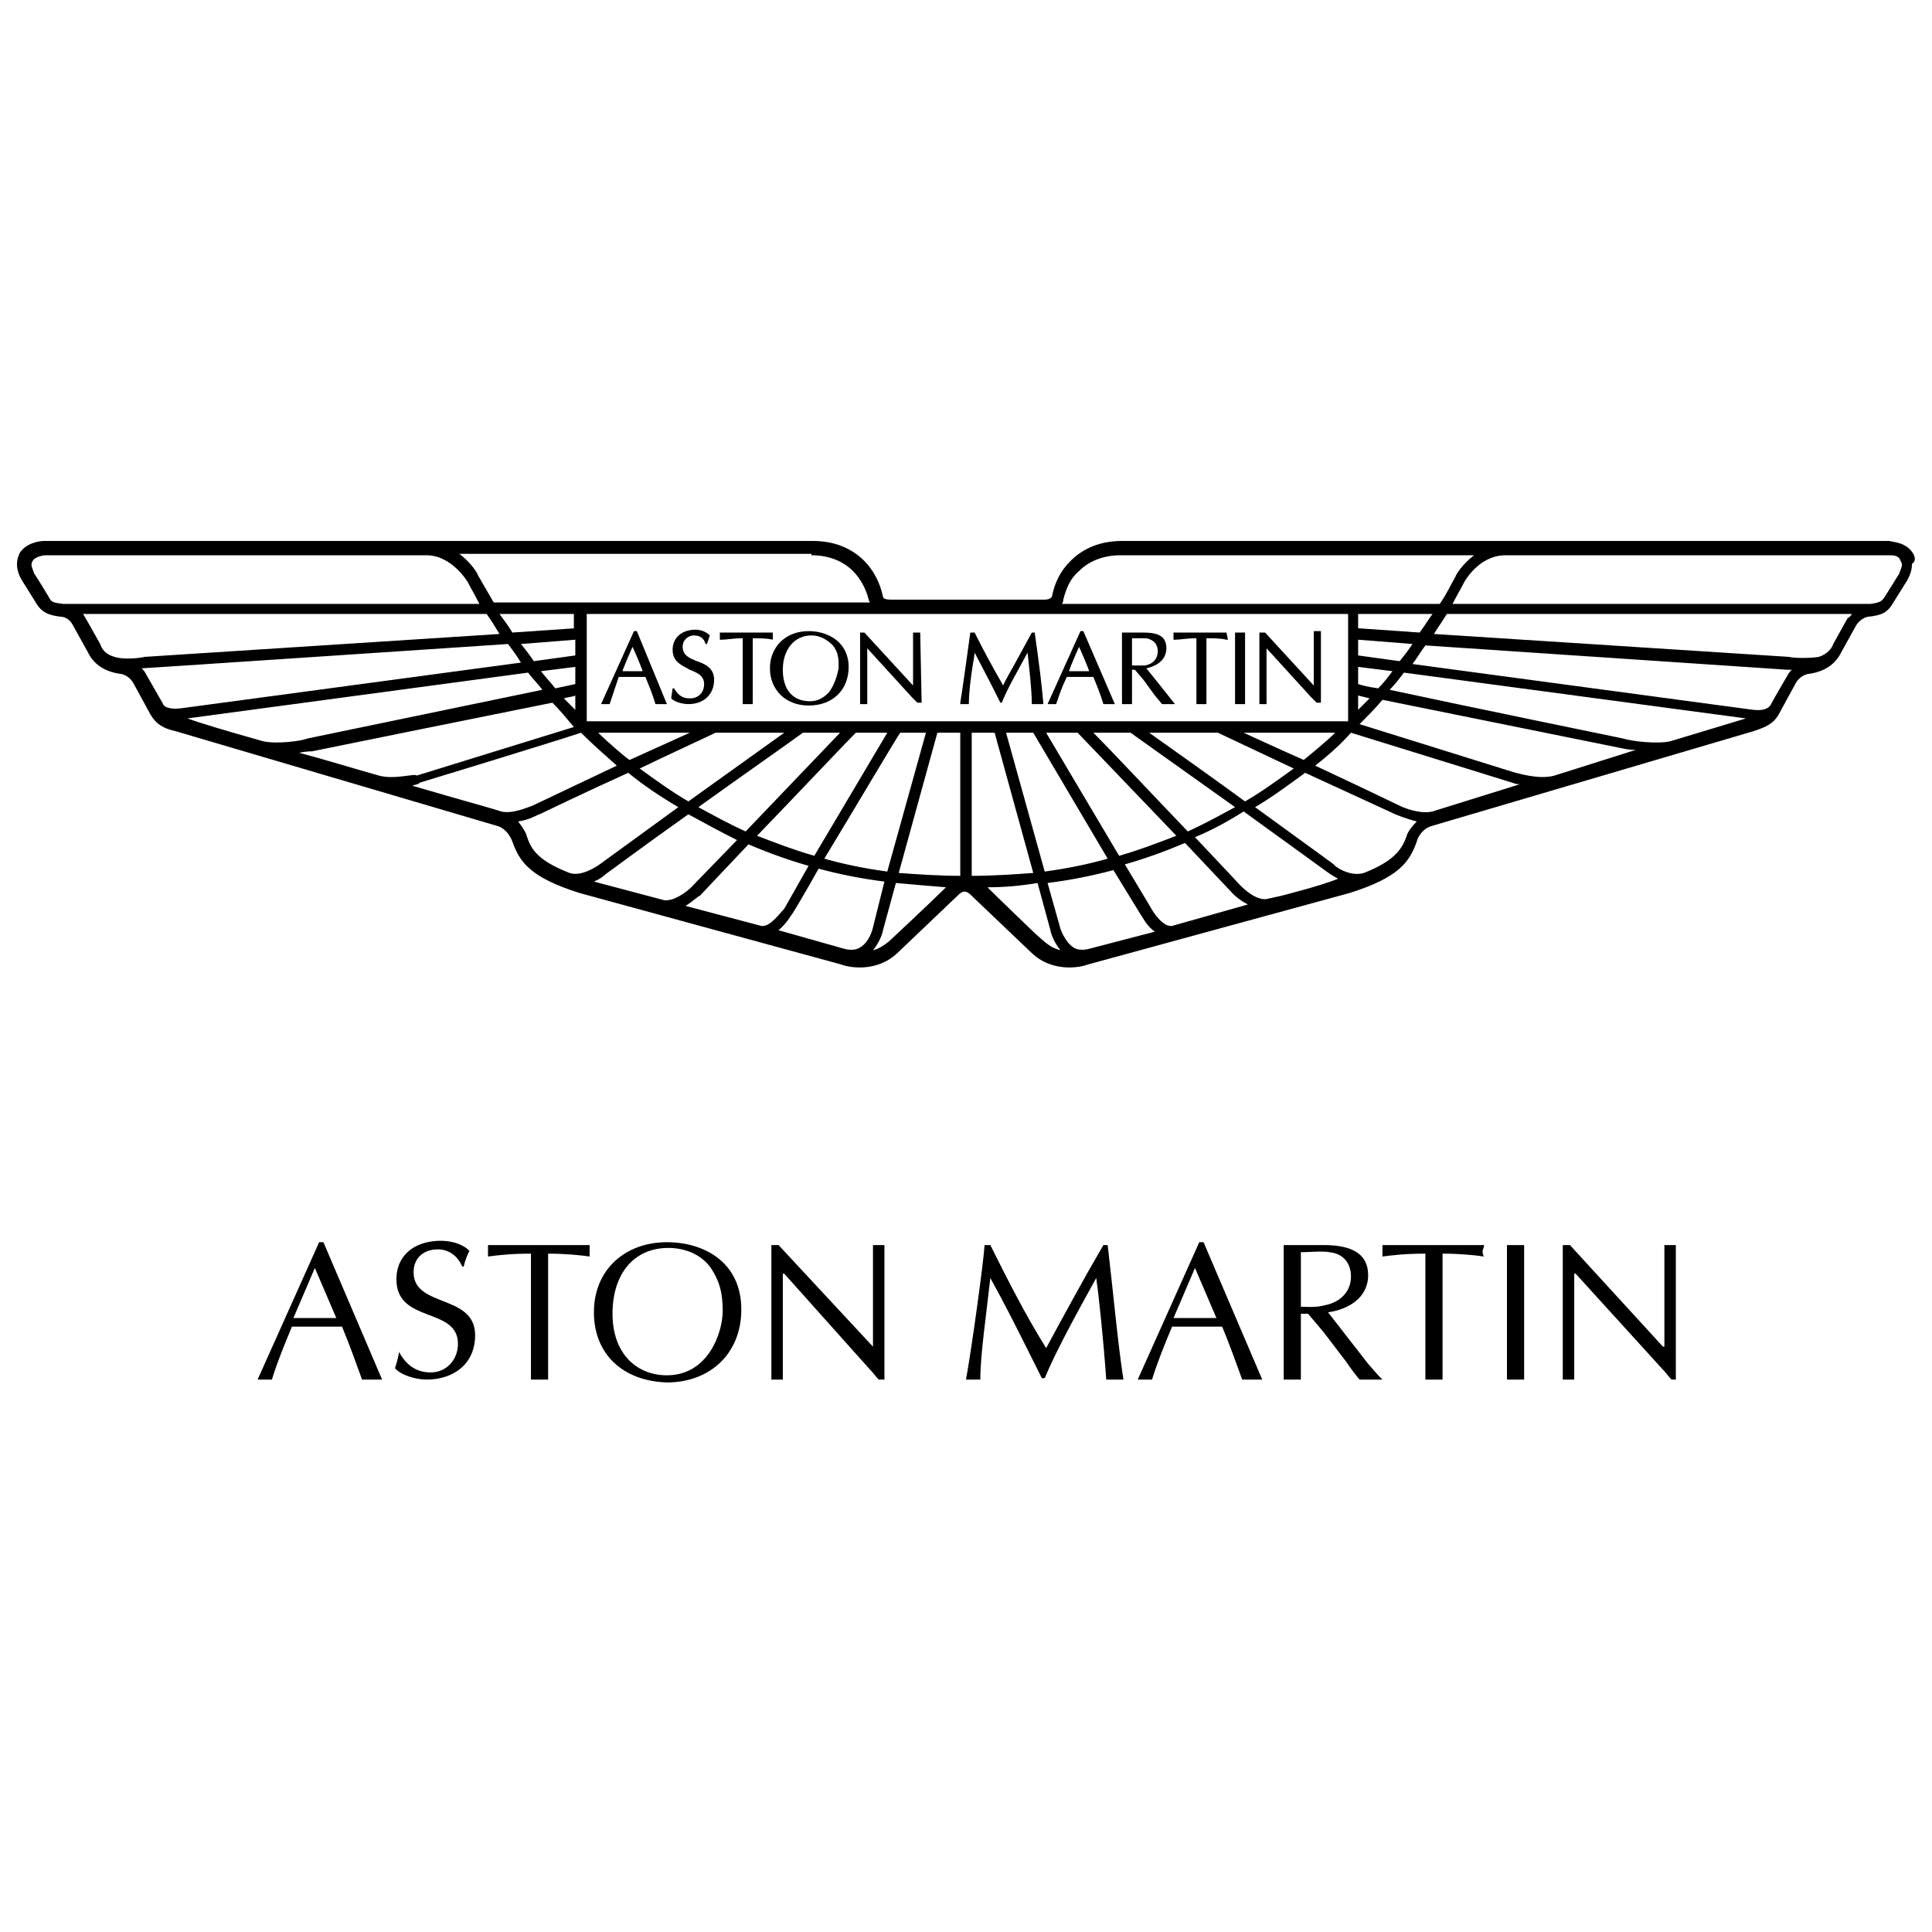 <svg version="1.2" xmlns="http://www.w3.org/2000/svg" viewBox="0 0 135 135" width="135" height="135"><style></style><path fill-rule="evenodd" d="m26.7 96.4c-0.3 0-0.5 0-0.7 0-0.3 0-0.5 0-0.7 0-0.4-1.1-0.9-2.5-1.4-3.7h-3.5c-0.5 1.2-1 2.4-1.4 3.7-0.2 0-0.3 0-0.5 0-0.2 0-0.3 0-0.5 0l4.3-9.6h0.3zm-4.7-7.8l-1.5 3.5h3z"/><path  d="m27.9 94.5c0.5 0.9 1.2 1.4 2.2 1.4 1.1 0 1.9-0.9 1.9-2 0-2.6-4.3-1.4-4.3-4.5 0-1.8 1.4-2.7 3.1-2.7 0.7 0 1.5 0.2 2 0.7-0.2 0.4-0.3 0.7-0.4 1.1h-0.1c-0.3-0.7-0.9-1.2-1.7-1.2-1 0-1.7 0.6-1.7 1.6 0 2.5 4.3 1.5 4.3 4.4 0 2-1.5 3.1-3.4 3.1-0.7 0-1.8-0.3-2.2-0.8q0.2-0.6 0.3-1.2z"/><path  d="m38.3 96.4q-0.3 0-0.6 0-0.3 0-0.6 0v-8.8c-1.4 0-2.2 0.1-3 0.2 0-0.1 0-0.3 0-0.4 0-0.1 0-0.3 0-0.4h7.1c0 0.2 0 0.3 0 0.4 0 0.1 0 0.3 0 0.4-0.7-0.1-1.7-0.2-2.9-0.2z"/><path fill-rule="evenodd" d="m41.5 91.7c0-3 2.2-4.9 5.1-4.9 2.6 0 5.2 1.4 5.2 4.7 0 3.1-2.2 5.1-5.2 5.1-3.1-0.1-5.1-2-5.1-4.9zm8.1-3.2c-0.7-0.9-1.8-1.3-2.9-1.3-2.4 0-3.9 1.8-3.9 4.6 0 2.8 1.7 4.3 3.8 4.3 2.9 0 3.9-3 3.9-4.5 0-1.2-0.2-2.1-0.9-3.1z"/><path  d="m61.8 96.4h-0.4c-0.2-0.2-0.4-0.5-0.7-0.8l-5.9-6.6h-0.1v7.4c-0.1 0-0.3 0-0.4 0-0.1 0-0.3 0-0.4 0v-9.4h0.5l6.6 7.1v-7.1c0.1 0 0.2 0 0.4 0 0.1 0 0.2 0 0.4 0z"/><path  d="m77.4 87c0.4 3.4 0.7 6.8 1.1 9.4q-0.3 0-0.6 0-0.3 0-0.6 0c-0.2-2.8-0.5-5.7-0.7-7.1-1.6 2.9-2.8 5.1-3.6 7h-0.2l-0.8-1.6c-0.9-1.8-1.8-3.6-2.8-5.4-0.3 2.7-0.7 5.4-0.7 7.1-0.2 0-0.3 0-0.5 0-0.2 0-0.3 0-0.5 0 0.4-2.2 1.2-8 1.3-9.4h0.4c1.1 2.2 2.4 4.8 3.9 7.2 1.3-2.4 2.6-4.8 4-7.2z"/><path fill-rule="evenodd" d="m88.2 96.4c-0.3 0-0.5 0-0.7 0-0.3 0-0.5 0-0.7 0-0.4-1.1-0.9-2.5-1.4-3.7h-3.5c-0.5 1.2-1 2.4-1.4 3.7-0.2 0-0.3 0-0.5 0-0.2 0-0.3 0-0.5 0l4.3-9.6h0.3zm-4.7-7.8l-1.5 3.5h3z"/><path fill-rule="evenodd" d="m92.5 87c2.1 0 3.1 0.7 3.1 2.1 0 1.6-1.4 2.4-2.8 2.6l2.8 3.6 0.7 0.8 0.3 0.3c-0.3 0-0.5 0-0.8 0-0.3 0-0.5 0-0.8 0q-0.5-0.6-0.9-1.2l-1.6-2.1-1.1-1.3h-0.5v4.6q-0.3 0-0.6 0-0.3 0-0.6 0v-9.4zm-1.7 4.3c0.2 0 1.1 0.1 1.8-0.1 1-0.2 1.8-0.9 1.8-2 0-0.9-0.5-1.6-1.5-1.7-0.5-0.1-1.4 0-2 0v3.8z"/><path  d="m100.8 96.4q-0.3 0-0.6 0-0.3 0-0.6 0v-8.8c-1.4 0-2.2 0.1-3 0.2 0-0.1 0-0.3 0-0.4 0-0.1 0-0.3 0-0.4h7.1c0 0.2-0.1 0.3-0.1 0.4 0 0.1 0 0.3 0.1 0.4-0.7-0.1-1.7-0.2-2.9-0.2z"/><path  d="m105.3 87q0.3 0 0.6 0 0.3 0 0.6 0v9.4q-0.3 0-0.6 0-0.3 0-0.6 0z"/><path  d="m117.2 96.4h-0.4c-0.2-0.2-0.4-0.5-0.7-0.8l-6-6.6h-0.1v7.4c-0.1 0-0.3 0-0.4 0-0.1 0-0.3 0-0.4 0v-9.4h0.5l6.5 7.1h0.1v-7.1c0.1 0 0.2 0 0.4 0 0.1 0 0.3 0 0.4 0v9.4z"/><path  d=""/><path fill-rule="evenodd" d="m133.6 39.4c0 0.4-0.1 0.7-0.3 1.1l-1 1.6c-0.4 0.7-0.8 0.9-1.8 1 0 0-0.5 0.1-0.8 0.6l-1 1.8c-0.2 0.4-0.7 1.4-2.4 1.6 0 0-0.5 0.1-0.8 0.6l-1.2 2.2c-0.4 0.7-0.9 0.9-1.8 1.2-19 5.6-22.4 6.6-22.4 6.6-0.8 0.2-1.1 1-1.1 1.1-0.5 1.4-1.2 2.5-4.7 3.6l-18.3 5c-0.2 0.1-2.3 0.7-3.9-0.8l-4.3-4.1c0 0-0.2-0.2-0.4-0.2-0.2 0-0.4 0.2-0.4 0.2l-4.3 4.1c-1.6 1.5-3.7 0.9-3.9 0.8l-18.3-5c-3.5-1.1-4.2-2.2-4.7-3.6 0 0-0.3-0.9-1.1-1.1l-22.4-6.6c-0.9-0.2-1.4-0.5-1.8-1.2l-1.2-2.2c-0.3-0.5-0.8-0.6-0.8-0.6-1.7-0.2-2.2-1.2-2.4-1.6l-1-1.8c-0.3-0.6-0.8-0.6-0.8-0.6-0.9-0.1-1.4-0.3-1.8-1l-1-1.6c-0.5-0.9-0.3-1.5-0.1-1.9 0.5-0.7 1.4-0.8 1.7-0.8h53.7c1.5 0 2.7 0.5 3.6 1.4 0.6 0.6 1.1 1.5 1.3 2.5 0 0 0 0.2 0.5 0.2h10.8c0.4 0 0.5-0.2 0.5-0.2 0.2-1 0.6-1.8 1.3-2.5 0.9-0.9 2.1-1.4 3.6-1.4h53.6c0.4 0.1 1.2 0.1 1.7 0.9 0.1 0.2 0.2 0.5-0.1 0.7zm-59.4 2.8h26.4c0.5-0.7 0.8-1.4 1.1-1.9 0-0.1 0.5-0.9 1.3-1.5h-24.7c-1.2 0-2.2 0.4-2.9 1.1-0.6 0.5-0.9 1.2-1.1 2 0 0 0 0.2-0.1 0.3zm20 8.2v-7.5h-53.2v7.5zm-54.1-6.5v-1h-5.2c0.3 0.4 0.6 0.8 0.9 1.3l4.4-0.3zm-3.7 1.1q0.5 0.6 0.9 1.2l2.9-0.4v-1.1zm1.4 1.9c0.3 0.4 0.7 0.8 1 1.2l1.4-0.3v-1.2zm1.6 1.9c0.3 0.3 0.5 0.5 0.8 0.8v-1c-0.2 0.1-0.5 0.1-0.8 0.2zm5.3 4.9c1.1 0.8 2.2 1.6 3.4 2.3l6.7-4.8h-4.8c-0.4 0.2-2.8 1.3-5.3 2.5zm3.5-2.5h-6.4c0.6 0.6 2.1 1.9 2.2 1.9zm0.6 5.2c1.1 0.6 2.2 1.2 3.3 1.7l6.6-6.9h-2.6c-0.8 0.6-4.1 2.9-7.3 5.2zm4.1 2c1.3 0.5 2.6 1 4 1.4l5.1-8.6h-2.2c-0.8 0.8-4.1 4.3-6.9 7.2zm4.7 1.6c1.4 0.4 2.9 0.7 4.4 0.9l2.7-9.7h-1.8c-0.7 1.1-3.3 5.5-5.3 8.8zm12.7-8.8l2.7 9.7c1.5-0.2 3-0.5 4.4-0.9l-5.2-8.8zm7.9 8.6c1.4-0.4 2.7-0.9 4-1.4l-6.9-7.2h-2.2zm4.8-1.7c1.1-0.5 2.2-1.1 3.3-1.7l-7.3-5.2h-2.6c1.3 1.3 4.2 4.4 6.6 6.9zm4-2.1c1.2-0.7 2.3-1.5 3.4-2.3l-5.3-2.5h-4.8c1.4 1 4.1 2.9 6.7 4.8zm4.1-2.9c0 0 1.5-1.2 2.2-1.9h-6.4c1.1 0.5 2.6 1.2 4.2 1.9zm3.8-3.5c0.3-0.3 0.5-0.5 0.8-0.8l-0.8-0.2zm1.4-1.5c0.4-0.4 0.7-0.8 1-1.2l-2.4-0.3v1.2c0.3 0.1 0.7 0.2 1.4 0.3zm1.5-1.9q0.5-0.6 0.9-1.2l-3.8-0.3v1.1zm1.4-2c0.3-0.4 0.6-0.9 0.9-1.3h-5.2v1zm-42.5-5.5h-24.6c0.8 0.6 1.3 1.4 1.3 1.5 0 0 0.7 1.2 1.1 1.9h26.3c-0.1-0.1-0.1-0.2-0.1-0.2-0.2-0.8-0.6-1.5-1.1-2-0.7-0.7-1.7-1.1-2.9-1.1zm-23.2 3.5c-0.3-0.6-0.6-1.1-0.8-1.5 0 0-1.1-1.9-2.9-1.9h-26.7c-0.6 0.1-0.9 0.3-0.9 0.7 0 0.1 0.1 0.3 0.2 0.6 0.1 0.1 1 1.6 1 1.6 0.2 0.4 0.3 0.4 1 0.5zm-23.4 3.7l24.8-1.6c-0.3-0.5-0.6-1-0.9-1.4h-28.2c0.2 0.3 0.8 1.4 1.2 2.1 0.1 0.3 0.3 0.7 1 0.9 0.6 0.2 1.7 0.1 2.1 0zm26.3 0.4c-0.3-0.5-0.6-0.9-0.9-1.3 0 0-25.4 1.7-25.6 1.7 0.1 0.1 0.2 0.2 0.3 0.4l1.2 2.1c0 0.1 0.3 0.4 1.2 0.3zm-14.9 5.3l16.4-3.4c-0.3-0.4-0.7-0.8-1-1.2l-23.8 3.2c0.8 0.3 2.8 0.9 5.3 1.6 0.9 0.2 2.6 0 3.1-0.2zm7.6 2.6l11-3.4c-0.5-0.6-1-1.2-1.5-1.7-5 1-16.8 3.4-16.8 3.4-0.1 0-0.4 0-0.9 0.1 1.9 0.5 3.8 1.1 5.6 1.6 1.1 0.3 2.6-0.2 2.6 0zm8.1 2.1l5.9-2.8c-0.9-0.8-1.7-1.5-2.5-2.3-2.1 0.7-11.3 3.5-11.3 3.5 0 0.1-0.2 0.1-0.5 0.2 3.4 1 6 1.7 6.2 1.8 0.8 0.2 1.9-0.3 2.2-0.4zm4.7 4.1l5.5-4c-1.2-0.7-2.4-1.5-3.5-2.4-3.1 1.4-6.2 2.9-6.2 2.9-0.1 0-0.7 0.4-1.5 0.5 0.4 0.5 0.6 0.9 0.6 1 0.3 0.9 0.7 1.7 3 2.6 0.9 0.3 2.1-0.6 2.1-0.6zm6.4 1.6l3.2-3.3c-1.2-0.6-2.3-1.2-3.4-1.8-3.1 2.2-5.8 4.2-5.8 4.2 0 0-0.3 0.3-0.8 0.5l4.9 1.3c0.7 0.1 1.6-0.6 1.9-0.9zm6.5 1.5l1.7-3q-2.1-0.6-4.2-1.5c-1.9 2-3.4 3.6-3.4 3.6-0.1 0-0.5 0.4-1 0.7l5.3 1.4c0.6 0.1 1.3-0.9 1.6-1.2zm7-1.9c-1.6-0.2-3.1-0.5-4.6-0.9-1 1.8-1.8 3.1-1.8 3.1-0.1 0.1-0.4 0.7-1 1.2l4.6 1.3c0.4 0.1 0.8 0.1 1.1-0.1 0.7-0.4 0.9-1.4 0.9-1.4zm4.3 0.4c-1.2-0.1-2.4-0.2-3.5-0.3l-0.9 3.3c0 0.1-0.2 0.8-0.7 1.4 0.4-0.1 0.7-0.3 1.1-0.6 0 0 3.1-2.9 4-3.8zm1-0.8v-10h-1.6l-2.7 9.8c1.4 0.1 2.9 0.2 4.3 0.2zm5.1-0.2l-2.7-9.8h-1.6v10c1.5 0 2.9-0.1 4.3-0.2zm1.9 5.4c-0.5-0.6-0.7-1.3-0.7-1.4l-0.9-3.3c-1.2 0.2-2.3 0.3-3.5 0.3 0.8 0.8 3.3 3.2 3.3 3.2 0.9 0.8 1.1 1 1.8 1.2zm6.6-1.3c-0.6-0.4-0.9-1.1-1-1.2l-1.9-3.1c-1.5 0.4-3 0.7-4.6 0.9l0.9 3.2c0 0 0.3 0.9 0.9 1.3 0.3 0.2 0.7 0.2 1.1 0.1zm6.5-1.9c-0.6-0.3-1-0.7-1-0.7l-3.4-3.6q-2.1 0.9-4.2 1.5l1.8 3c0.2 0.4 0.9 1.4 1.5 1.3zm6.3-1.8c-0.4-0.2-0.8-0.5-0.8-0.5l-5.8-4.2c-1.1 0.7-2.2 1.3-3.4 1.8 1.8 1.9 3.2 3.4 3.2 3.4 0.3 0.3 1.2 1.1 1.9 0.9l0.9-0.2c0 0 2.8-0.7 4-1.2zm5.5-4c-0.8-0.2-1.5-0.5-1.5-0.5l-6.3-2.9c-1.1 0.8-2.3 1.7-3.5 2.4 2.9 2.1 5.5 4 5.5 4 0 0.1 1.1 0.9 2.1 0.6 2.3-0.9 2.7-1.8 3-2.6 0-0.1 0.2-0.5 0.7-1zm7.2-2.6c-0.3 0-0.5-0.1-0.5-0.1l-11.3-3.5c-0.7 0.8-1.6 1.6-2.5 2.3 3 1.4 5.9 2.8 5.9 2.8 0.4 0.2 1.5 0.6 2.3 0.4zm8.1-2.4c-0.5 0-0.9-0.1-0.9-0.1l-16.8-3.4c-0.5 0.6-1.1 1.2-1.6 1.7l10.9 3.4c0.1 0 1.6 0.5 2.7 0.2zm7.7-2.2l-23.9-3.2c-0.3 0.4-0.6 0.8-1 1.2 5.1 1.1 16.3 3.4 16.3 3.4 0.6 0.2 2.4 0.4 3.3 0.2zm3.2-3.4q-0.3 0-0.3 0l-25.3-1.7c-0.3 0.4-0.6 0.9-0.9 1.3l23.8 3.2c0.9 0.1 1.1-0.2 1.2-0.3 0.2-0.4 1.2-2.1 1.2-2.1 0.1-0.2 0.2-0.3 0.3-0.4zm4.2-3.9h-28.3c-0.3 0.5-0.6 0.9-0.9 1.4l24.8 1.6c0.4 0.1 1.5 0.1 2.1 0 0.6-0.2 0.9-0.6 1-0.9l1-1.8q0.2-0.1 0.3-0.3zm3.5-3.4c0-0.2-0.1-0.3-0.1-0.3-0.1-0.4-0.5-0.4-0.8-0.4h-26.8c-1.9 0-2.9 1.9-2.9 1.9-0.2 0.4-0.5 0.9-0.8 1.5h29.2c0.7-0.1 0.8-0.2 1-0.5l1-1.6c0.1-0.3 0.2-0.5 0.2-0.6z"/><path fill-rule="evenodd" d="m46.6 49.2h-0.8c-0.2-0.7-0.5-1.4-0.7-1.9h-1.8c-0.1 0-0.1 0.1-0.1 0.1q-0.3 0.9-0.6 1.8h-0.6l2.3-5.1h0.2zm-1.7-2.3c0-0.1-0.6-1.5-0.7-1.7-0.1 0.2-0.7 1.6-0.7 1.7z"/><path  d="m47 48.1h0.1c0.3 0.5 0.6 0.7 1.1 0.7 0.6 0 1-0.4 1-1 0-0.6-0.5-0.8-1-1-0.5-0.3-1.2-0.5-1.2-1.4 0-0.8 0.6-1.4 1.6-1.4 0.3 0 0.7 0.1 1 0.4l-0.2 0.6h-0.1c-0.1-0.4-0.4-0.6-0.8-0.6-0.4 0-0.8 0.3-0.8 0.8 0 0.6 0.5 0.8 1 1 0.6 0.2 1.2 0.5 1.2 1.3 0 1-0.7 1.7-1.8 1.7-0.3 0-0.9-0.1-1.2-0.4z"/><path  d="m54 44.7c-0.4-0.1-0.9-0.1-1.4-0.1v4.6h-0.7v-4.6c-0.7 0-1.1 0.1-1.5 0.1h-0.1v-0.5h3.7z"/><path fill-rule="evenodd" d="m59.3 46.6c0 1.6-1.1 2.7-2.8 2.7-1.6 0-2.7-1.1-2.7-2.6 0-1.5 1.1-2.6 2.7-2.6 1.4 0 2.8 0.8 2.8 2.5zm-0.7 0.1v-0.1c0-0.5 0-1-0.4-1.5-0.4-0.4-0.9-0.7-1.5-0.7-1.2 0-2 1-2 2.4 0 1.4 0.7 2.2 1.9 2.2 0.5 0 0.9-0.2 1.3-0.6 0.4-0.5 0.6-1.2 0.7-1.7z"/><path  d="m64.4 49.1h-0.3l-0.4-0.4-3.1-3.4v3.9h-0.5v-5h0.3l3.4 3.7v-3.7h0.5z"/><path  d="m72.9 49.1v0.1h-0.8c0-1-0.2-2.7-0.3-3.6-0.8 1.5-1.4 2.5-1.8 3.5h-0.1l-0.4-0.8c-0.4-0.8-1.3-2.5-1.4-2.7 0 0.2-0.1 0.7-0.1 0.7-0.2 1.2-0.3 2.2-0.3 2.9h-0.6v-0.1c0.2-1.2 0.6-4.2 0.7-4.9h0.3c0.6 1.2 1.3 2.5 2 3.7 0-0.1 0.8-1.5 0.8-1.5l1.2-2.2h0.2c0.3 2.1 0.5 3.7 0.6 4.9z"/><path fill-rule="evenodd" d="m77.9 49.2h-0.8c-0.2-0.7-0.5-1.4-0.7-1.9h-1.8c-0.1 0-0.1 0.1-0.1 0.1-0.3 0.6-0.5 1.2-0.7 1.8h-0.6l2.3-5.1h0.2zm-1.8-2.3c0-0.1-0.6-1.5-0.7-1.7-0.1 0.2-0.7 1.6-0.7 1.7z"/><path fill-rule="evenodd" d="m82.1 49.2h-0.9l-0.5-0.6-0.8-1.1-0.6-0.7h-0.2v2.4h-0.7v-5h1.5c1.1 0 1.6 0.3 1.6 1.1 0 0.7-0.5 1.2-1.4 1.4 0.1 0.1 2 2.5 2 2.5zm-2.1-2.7c0.6-0.1 0.9-0.5 0.9-1 0-0.5-0.3-0.8-0.8-0.9-0.3 0-0.7 0-1 0v1.9c0.1 0 0.5 0 0.9 0z"/><path  d="m85.8 44.7h-0.1c-0.4-0.1-0.9-0.1-1.4-0.1v4.6h-0.7v-4.6c-0.7 0-1.1 0.1-1.5 0.1h-0.1v-0.5h3.7z"/><path  d="m86.3 44.2h0.7v5h-0.7z"/><path  d="m91.8 44.1h0.5v5h-0.3l-0.4-0.4-3.1-3.4v3.9h-0.5v-5h0.4l3.4 3.7v-3.7z"/></svg>